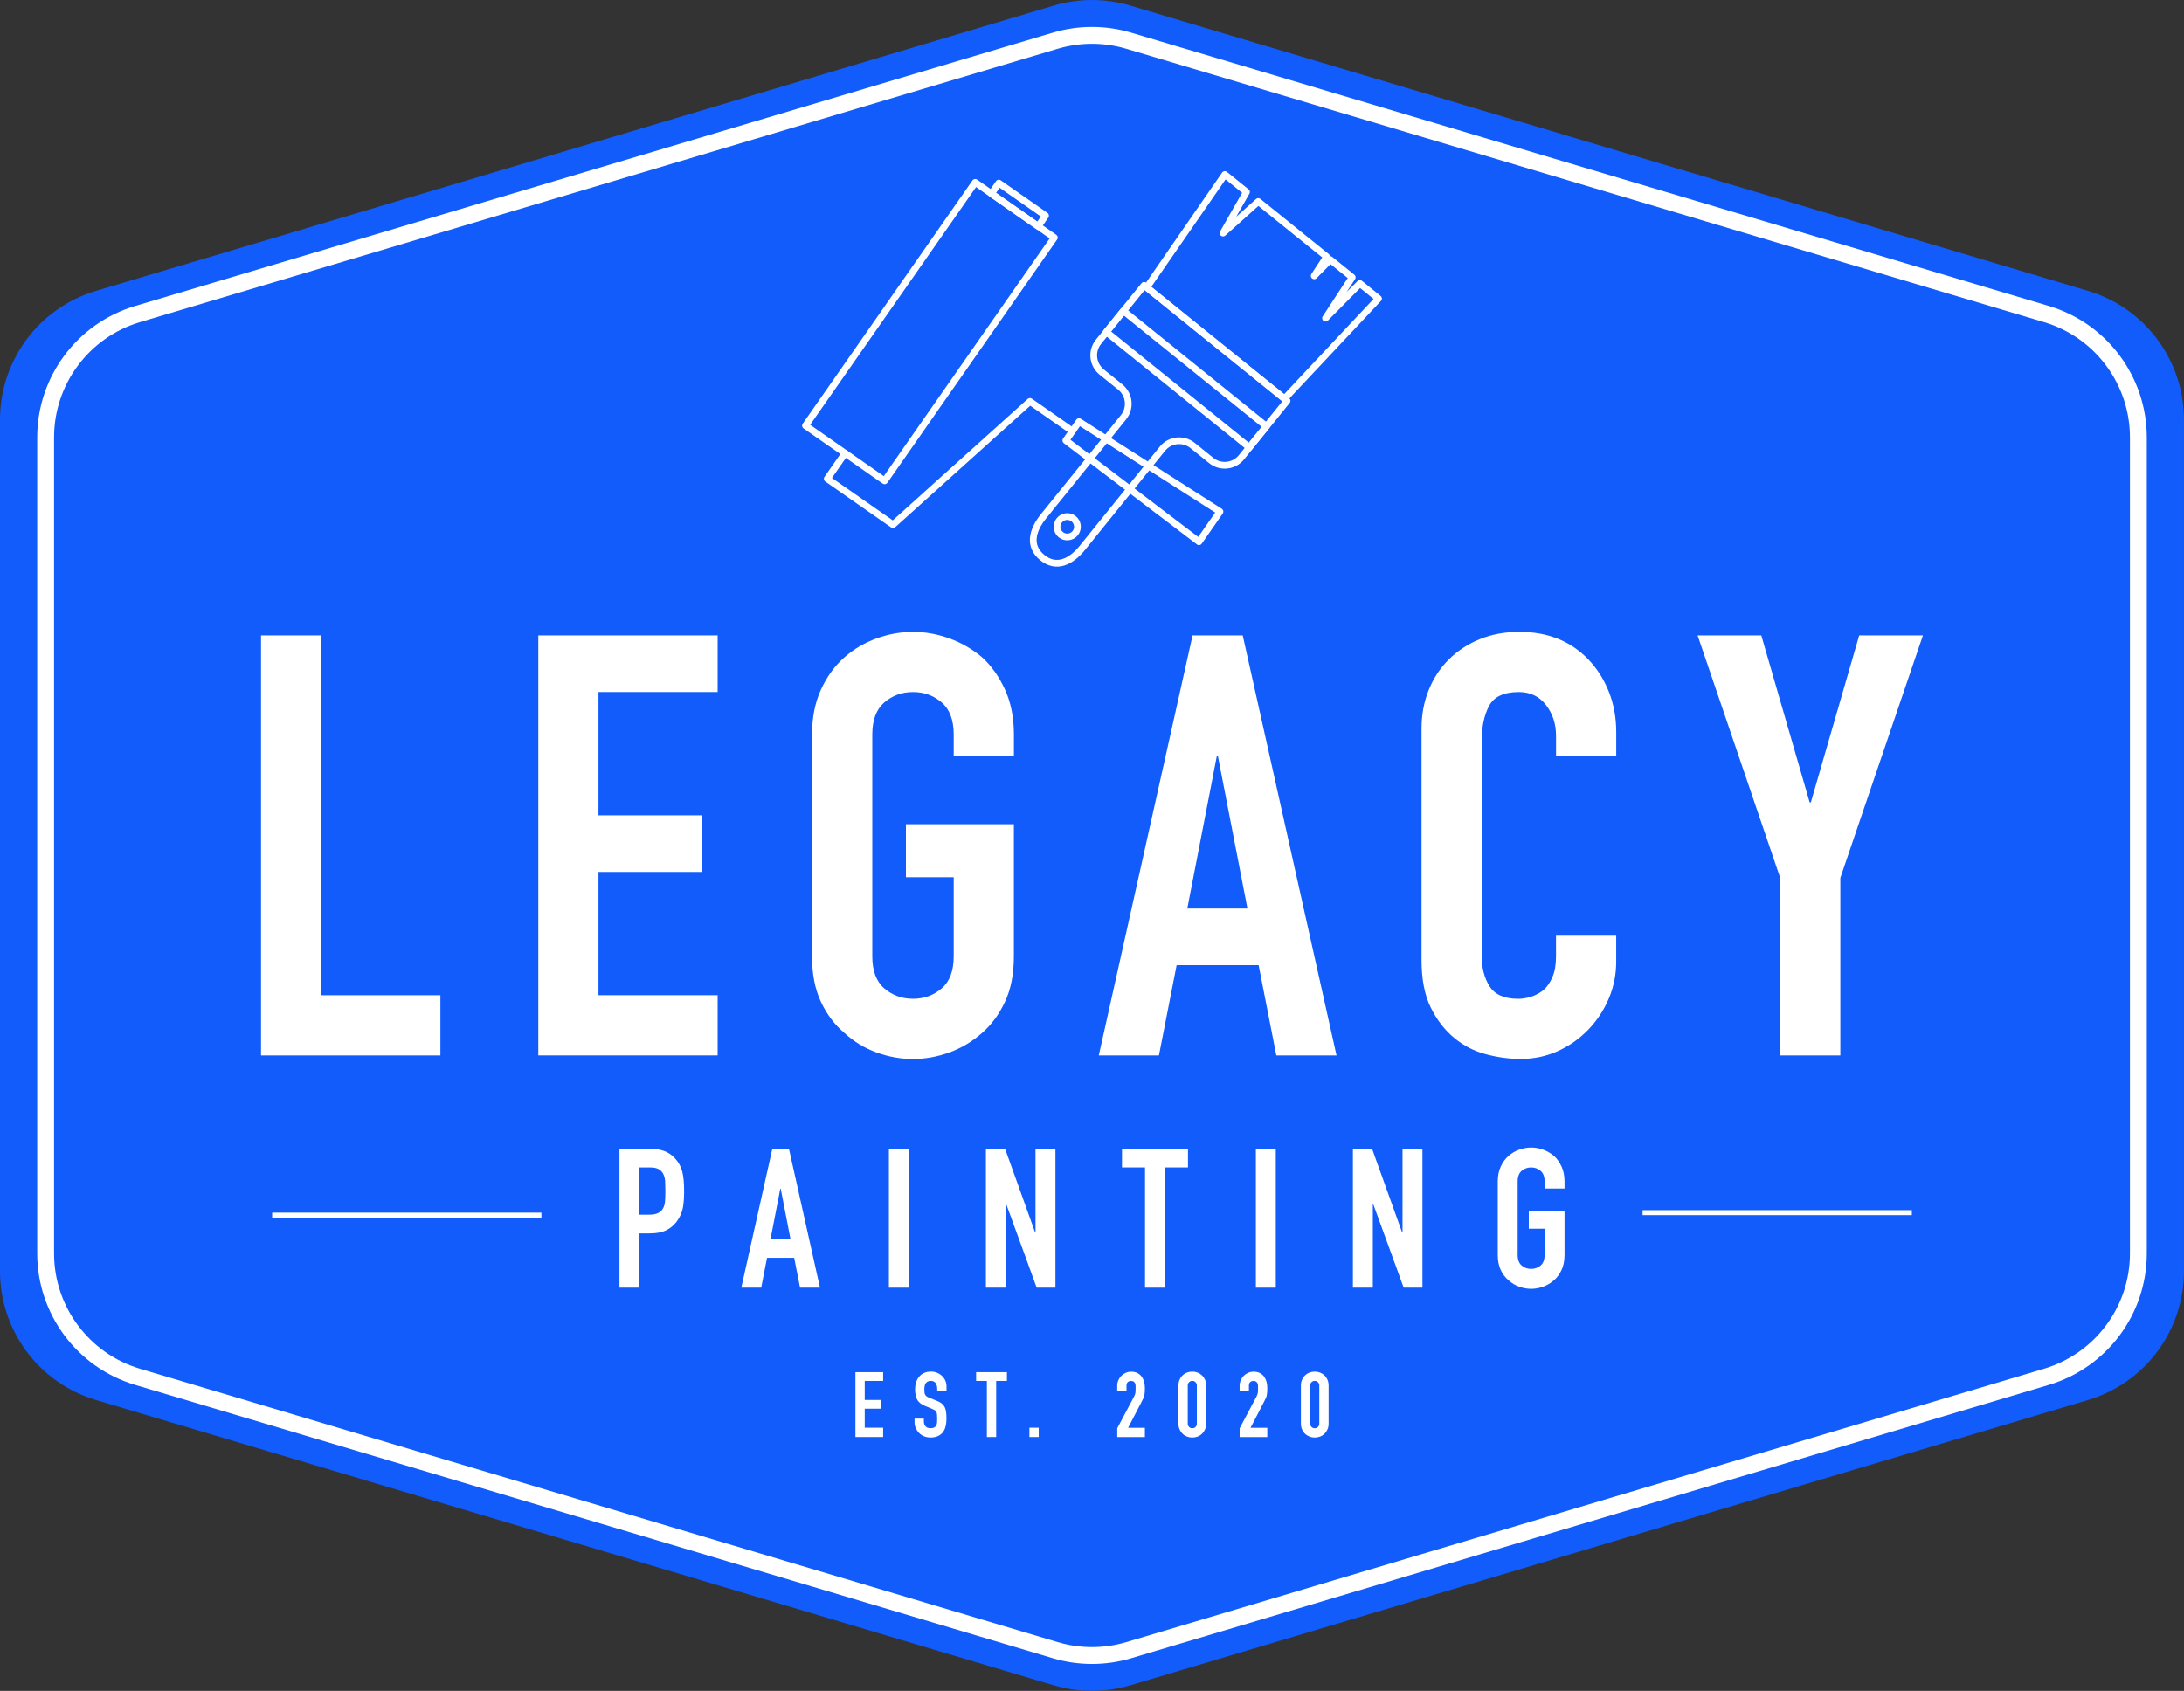 <svg xmlns="http://www.w3.org/2000/svg" id="Layer_1" viewBox="0 0 648 501.77"><rect x="0" y="0" width="648" height="501.77" fill="#333333" stroke="none"/><defs><style>.cls-1{stroke-miterlimit:10;stroke-width:5px;}.cls-1,.cls-2{fill:none;stroke:#fff;}.cls-3{fill:#115cfb;}.cls-2{stroke-linecap:round;stroke-linejoin:round;stroke-width:2px;}.cls-4{fill:#fff;}</style></defs><path class="cls-3" d="M312.61,1.66L28.49,86.31C11.59,91.35,0,106.89,0,124.53v252.71c0,17.64,11.59,33.18,28.49,38.22l284.12,84.65c7.43,2.21,15.34,2.21,22.77,0l284.12-84.65c16.9-5.04,28.49-20.58,28.49-38.22V124.53c0-17.64-11.59-33.18-28.49-38.22L335.39,1.66c-7.43-2.21-15.34-2.21-22.77,0Z"></path><path class="cls-1" d="M313.09,12.08L40.84,93.19c-16.2,4.83-27.3,19.72-27.3,36.62v242.15c0,16.9,11.1,31.79,27.3,36.62l272.25,81.11c7.12,2.12,14.7,2.12,21.82,0l272.25-81.11c16.2-4.83,27.3-19.72,27.3-36.62v-242.15c0-16.9-11.1-31.79-27.3-36.62L334.91,12.08c-7.12-2.12-14.7-2.12-21.82,0Z"></path><rect class="cls-2" x="231.91" y="84.11" width="88.02" height="28.63" transform="translate(37.32 268.39) rotate(-55.1)"></rect><polyline class="cls-2" points="250.73 134.51 245.45 142.08 264.96 155.69 305.59 119.13 318.19 127.92"></polyline><rect class="cls-2" x="300.28" y="52.3" width="3.84" height="16.91" transform="translate(79.45 273.83) rotate(-55.1)"></rect><polygon class="cls-2" points="361.97 151.82 355.74 160.76 316.24 130.72 320.15 125.12 361.97 151.82"></polygon><polygon class="cls-2" points="403.47 84.13 393.29 94.42 401.21 82.3 394.69 77.04 389.93 81.85 393.64 76.19 373.33 59.8 362.88 69.16 369.83 56.97 363.42 51.79 340.25 85.31 381.11 118.32 409.01 88.61 403.47 84.13"></polygon><path class="cls-2" d="M321.15,162.56c-3.38,4.18-7.71,6.29-11.89,2.91-4.18-3.38-3.04-8.06.34-12.24l23.74-29.4c2.21-2.74,1.79-6.76-.95-8.97l-5.51-4.45c-2.74-2.22-3.17-6.23-.96-8.97l13.54-16.76,42.42,34.26-13.54,16.76c-2.21,2.74-6.23,3.17-8.97.96l-5.51-4.45c-2.74-2.21-6.76-1.79-8.97.96l-23.74,29.39Z"></path><path class="cls-2" d="M319.01,158.22c-1.05,1.3-2.96,1.51-4.26.45-1.3-1.05-1.51-2.96-.45-4.26,1.05-1.3,2.96-1.51,4.26-.45,1.3,1.05,1.51,2.96.45,4.26Z"></path><rect class="cls-2" x="347.98" y="85.27" width="8.05" height="54.53" transform="translate(43.3 315.68) rotate(-51.08)"></rect><path class="cls-4" d="M77.45,313.2v-124.64h17.86v106.78h35.36v17.86h-53.22Z"></path><path class="cls-4" d="M159.72,313.2v-124.64h53.21v16.8h-35.36v36.59h30.81v16.8h-30.81v36.58h35.36v17.86h-53.21Z"></path><path class="cls-4" d="M240.94,217.97c0-5.02.87-9.45,2.63-13.3,1.75-3.85,4.08-7.06,7-9.63,2.8-2.45,5.98-4.32,9.54-5.6,3.56-1.28,7.15-1.93,10.77-1.93s7.2.64,10.77,1.93c3.56,1.29,6.8,3.15,9.72,5.6,2.8,2.57,5.08,5.78,6.83,9.63,1.75,3.85,2.63,8.29,2.63,13.3v6.3h-17.86v-6.3c0-4.32-1.2-7.5-3.59-9.54-2.39-2.04-5.22-3.06-8.49-3.06s-6.1,1.02-8.49,3.06c-2.39,2.04-3.59,5.22-3.59,9.54v65.82c0,4.32,1.2,7.5,3.59,9.54,2.39,2.04,5.22,3.06,8.49,3.06s6.1-1.02,8.49-3.06c2.39-2.04,3.59-5.22,3.59-9.54v-23.46h-14.18v-15.75h32.03v39.21c0,5.25-.87,9.74-2.63,13.48-1.75,3.74-4.03,6.83-6.83,9.28-2.92,2.57-6.16,4.49-9.72,5.78-3.56,1.28-7.15,1.93-10.77,1.93s-7.21-.64-10.77-1.93c-3.56-1.28-6.74-3.21-9.54-5.78-2.92-2.45-5.25-5.54-7-9.28-1.75-3.73-2.63-8.23-2.63-13.48v-65.82Z"></path><path class="cls-4" d="M326.01,313.2l27.83-124.64h14.88l27.83,124.64h-17.86l-5.25-26.78h-24.33l-5.25,26.78h-17.85ZM370.12,269.61l-8.75-45.16h-.35l-8.75,45.16h17.86Z"></path><path class="cls-4" d="M479.53,277.66v7.7c0,3.85-.73,7.5-2.19,10.94-1.46,3.44-3.47,6.51-6.04,9.19-2.57,2.68-5.57,4.81-9.01,6.39-3.44,1.57-7.15,2.36-11.12,2.36-3.38,0-6.83-.47-10.33-1.4-3.5-.93-6.65-2.56-9.45-4.9-2.8-2.33-5.11-5.34-6.91-9.01-1.81-3.68-2.71-8.37-2.71-14.09v-68.62c0-4.08.7-7.88,2.1-11.38,1.4-3.5,3.38-6.53,5.95-9.1s5.63-4.58,9.19-6.04c3.56-1.46,7.5-2.19,11.82-2.19,8.4,0,15.23,2.74,20.48,8.23,2.57,2.69,4.58,5.86,6.04,9.54,1.46,3.68,2.19,7.67,2.19,11.99v7h-17.86v-5.95c0-3.5-.99-6.53-2.98-9.1-1.99-2.57-4.67-3.85-8.05-3.85-4.44,0-7.38,1.37-8.84,4.11-1.46,2.74-2.19,6.21-2.19,10.42v63.72c0,3.62.79,6.65,2.36,9.1,1.57,2.45,4.4,3.68,8.49,3.68,1.17,0,2.42-.2,3.76-.61,1.34-.41,2.6-1.08,3.76-2.01,1.05-.93,1.93-2.22,2.63-3.85s1.05-3.68,1.05-6.13v-6.13h17.86Z"></path><path class="cls-4" d="M528.19,313.2v-52.69l-24.51-71.95h18.9l14.35,49.54h.35l14.35-49.54h18.91l-24.51,71.95v52.69h-17.86Z"></path><path class="cls-4" d="M183.8,382.12v-41.24h8.86c1.62,0,3.05.21,4.29.64,1.24.42,2.35,1.18,3.36,2.26,1,1.08,1.7,2.35,2.09,3.79.39,1.45.58,3.41.58,5.88,0,1.85-.11,3.42-.32,4.69-.21,1.27-.67,2.47-1.36,3.59-.81,1.35-1.89,2.4-3.24,3.16-1.35.75-3.13,1.13-5.33,1.13h-3.01v16.1h-5.91ZM189.71,346.44v14.02h2.84c1.2,0,2.12-.17,2.78-.52.66-.35,1.14-.83,1.45-1.45.31-.58.49-1.29.55-2.14.06-.85.09-1.79.09-2.84,0-.96-.02-1.88-.06-2.75-.04-.87-.21-1.63-.52-2.29-.31-.66-.77-1.16-1.39-1.51-.62-.35-1.51-.52-2.66-.52h-3.07Z"></path><path class="cls-4" d="M219.95,382.12l9.21-41.24h4.92l9.21,41.24h-5.91l-1.74-8.86h-8.05l-1.74,8.86h-5.91ZM234.54,367.69l-2.9-14.94h-.12l-2.9,14.94h5.91Z"></path><path class="cls-4" d="M263.74,382.12v-41.24h5.91v41.24h-5.91Z"></path><path class="cls-4" d="M292.52,382.12v-41.24h5.68l8.92,24.85h.12v-24.85h5.91v41.24h-5.56l-9.04-24.79h-.12v24.79h-5.91Z"></path><path class="cls-4" d="M339.73,382.12v-35.68h-6.83v-5.56h19.58v5.56h-6.83v35.68h-5.91Z"></path><path class="cls-4" d="M372.62,382.12v-41.24h5.91v41.24h-5.91Z"></path><path class="cls-4" d="M401.41,382.12v-41.24h5.68l8.92,24.85h.12v-24.85h5.91v41.24h-5.56l-9.04-24.79h-.12v24.79h-5.91Z"></path><path class="cls-4" d="M444.39,350.61c0-1.66.29-3.13.87-4.4.58-1.27,1.35-2.34,2.32-3.19.93-.81,1.98-1.43,3.16-1.85,1.18-.42,2.36-.64,3.56-.64s2.38.21,3.56.64c1.18.43,2.25,1.04,3.21,1.85.93.85,1.68,1.91,2.26,3.19.58,1.27.87,2.74.87,4.4v2.09h-5.91v-2.09c0-1.43-.4-2.48-1.19-3.16-.79-.67-1.73-1.01-2.81-1.01s-2.02.34-2.81,1.01c-.79.68-1.19,1.73-1.19,3.16v21.78c0,1.43.39,2.48,1.19,3.16.79.68,1.73,1.01,2.81,1.01s2.02-.34,2.81-1.01c.79-.67,1.19-1.73,1.19-3.16v-7.76h-4.69v-5.21h10.6v12.97c0,1.74-.29,3.22-.87,4.46-.58,1.24-1.33,2.26-2.26,3.07-.97.85-2.04,1.49-3.21,1.91-1.18.42-2.37.64-3.56.64s-2.38-.21-3.56-.64c-1.18-.42-2.23-1.06-3.16-1.91-.97-.81-1.74-1.83-2.32-3.07-.58-1.24-.87-2.72-.87-4.46v-21.78Z"></path><rect class="cls-4" x="80.75" y="359.86" width="79.89" height="1.48"></rect><rect class="cls-4" x="487.36" y="359.12" width="79.89" height="1.48"></rect><path class="cls-4" d="M253.81,426.44v-19.25h8.22v2.6h-5.46v5.65h4.76v2.59h-4.76v5.65h5.46v2.76h-8.22Z"></path><path class="cls-4" d="M280.84,412.73h-2.76v-.62c0-.63-.15-1.18-.45-1.64-.3-.46-.8-.69-1.5-.69-.38,0-.69.07-.92.22-.23.14-.42.32-.57.54-.14.23-.24.5-.3.8s-.08.61-.08.93c0,.38.01.69.04.95.03.25.09.48.2.67.11.2.27.37.47.51.21.14.49.29.85.43l2.11.84c.61.24,1.11.51,1.49.82.38.32.68.68.89,1.09.2.43.33.92.4,1.47.07.55.11,1.18.11,1.88,0,.81-.08,1.56-.24,2.26-.16.69-.42,1.28-.78,1.77-.38.5-.87.9-1.49,1.19-.61.29-1.36.43-2.24.43-.67,0-1.29-.12-1.87-.35-.58-.23-1.07-.56-1.49-.97-.41-.41-.74-.9-.99-1.45s-.37-1.15-.37-1.8v-1.03h2.76v.86c0,.5.15.96.45,1.37.3.4.8.61,1.5.61.47,0,.83-.07,1.1-.2.26-.13.46-.33.61-.58.14-.25.23-.55.26-.91.03-.35.04-.74.04-1.18,0-.5-.02-.92-.06-1.24-.04-.32-.11-.59-.22-.78-.13-.2-.29-.36-.5-.49-.21-.13-.48-.26-.82-.4l-1.97-.81c-1.19-.49-1.99-1.13-2.39-1.93s-.61-1.81-.61-3.01c0-.72.1-1.41.3-2.05.2-.65.5-1.21.89-1.68.38-.47.86-.84,1.45-1.12.59-.28,1.28-.42,2.1-.42.68,0,1.31.13,1.88.38.57.25,1.06.59,1.47,1,.83.86,1.24,1.86,1.24,2.97v1.35Z"></path><path class="cls-4" d="M292.81,426.44v-16.65h-3.19v-2.6h9.14v2.6h-3.19v16.65h-2.76Z"></path><path class="cls-4" d="M305.43,426.44v-2.76h2.76v2.76h-2.76Z"></path><path class="cls-4" d="M331.49,426.44v-2.59l4.97-9.38c.25-.47.4-.88.43-1.23.04-.35.05-.79.05-1.31,0-.23,0-.48-.01-.74s-.06-.49-.15-.69c-.09-.2-.23-.37-.41-.5-.18-.14-.44-.2-.78-.2-.41,0-.74.12-.99.35-.24.24-.36.58-.36,1.03v1.57h-2.76v-1.51c0-.58.11-1.12.32-1.62.22-.5.51-.95.89-1.32.36-.38.79-.68,1.3-.91.5-.22,1.04-.34,1.62-.34.72,0,1.34.13,1.85.39.51.26.94.62,1.28,1.07.32.45.56.96.72,1.54.15.58.23,1.19.23,1.84,0,.47,0,.86-.03,1.18-.02.32-.05.62-.11.91-.05.29-.14.58-.27.86-.13.29-.3.64-.51,1.05l-4.05,7.81h4.97v2.76h-8.22Z"></path><path class="cls-4" d="M349.65,411.16c0-.65.11-1.22.34-1.73.22-.5.53-.94.91-1.3s.82-.64,1.31-.82c.5-.19,1.01-.28,1.55-.28s1.06.09,1.55.28c.5.19.93.46,1.31.82s.68.79.91,1.3c.22.51.34,1.08.34,1.73v11.3c0,.65-.11,1.23-.34,1.73-.23.51-.53.94-.91,1.3-.38.36-.82.64-1.31.82-.5.19-1.01.28-1.55.28s-1.06-.09-1.55-.28c-.5-.19-.93-.46-1.31-.82-.38-.36-.68-.79-.91-1.3-.22-.5-.34-1.08-.34-1.73v-11.3ZM352.41,422.46c0,.4.13.73.38.99.25.26.58.39.97.39s.72-.13.97-.39c.25-.26.38-.59.38-.99v-11.3c0-.4-.13-.73-.38-.99-.25-.26-.58-.39-.97-.39s-.72.13-.97.39c-.25.26-.38.59-.38.99v11.3Z"></path><path class="cls-4" d="M367.81,426.44v-2.59l4.97-9.38c.25-.47.4-.88.43-1.23.04-.35.05-.79.05-1.31,0-.23,0-.48-.01-.74s-.06-.49-.15-.69c-.09-.2-.23-.37-.41-.5-.18-.14-.44-.2-.78-.2-.41,0-.74.12-.99.35-.24.24-.36.58-.36,1.03v1.57h-2.76v-1.51c0-.58.11-1.12.32-1.62.22-.5.51-.95.89-1.32.36-.38.79-.68,1.3-.91.5-.22,1.04-.34,1.62-.34.72,0,1.34.13,1.85.39.51.26.94.62,1.28,1.07.32.45.56.96.72,1.54.15.58.23,1.19.23,1.84,0,.47,0,.86-.03,1.18-.02.32-.05.62-.11.91-.05.29-.14.58-.27.86-.13.29-.3.64-.51,1.05l-4.05,7.81h4.97v2.76h-8.22Z"></path><path class="cls-4" d="M385.98,411.16c0-.65.11-1.22.34-1.73.22-.5.53-.94.91-1.3s.82-.64,1.31-.82c.5-.19,1.01-.28,1.55-.28s1.06.09,1.55.28c.5.19.93.46,1.31.82s.68.79.91,1.3c.22.51.34,1.08.34,1.73v11.3c0,.65-.11,1.23-.34,1.73-.23.51-.53.94-.91,1.3-.38.36-.82.64-1.31.82-.5.19-1.01.28-1.55.28s-1.06-.09-1.55-.28c-.5-.19-.93-.46-1.31-.82-.38-.36-.68-.79-.91-1.3-.22-.5-.34-1.08-.34-1.73v-11.3ZM388.74,422.46c0,.4.13.73.38.99.25.26.58.39.97.39s.72-.13.97-.39c.25-.26.38-.59.38-.99v-11.3c0-.4-.13-.73-.38-.99-.25-.26-.58-.39-.97-.39s-.72.13-.97.39c-.25.26-.38.59-.38.99v11.3Z"></path></svg>